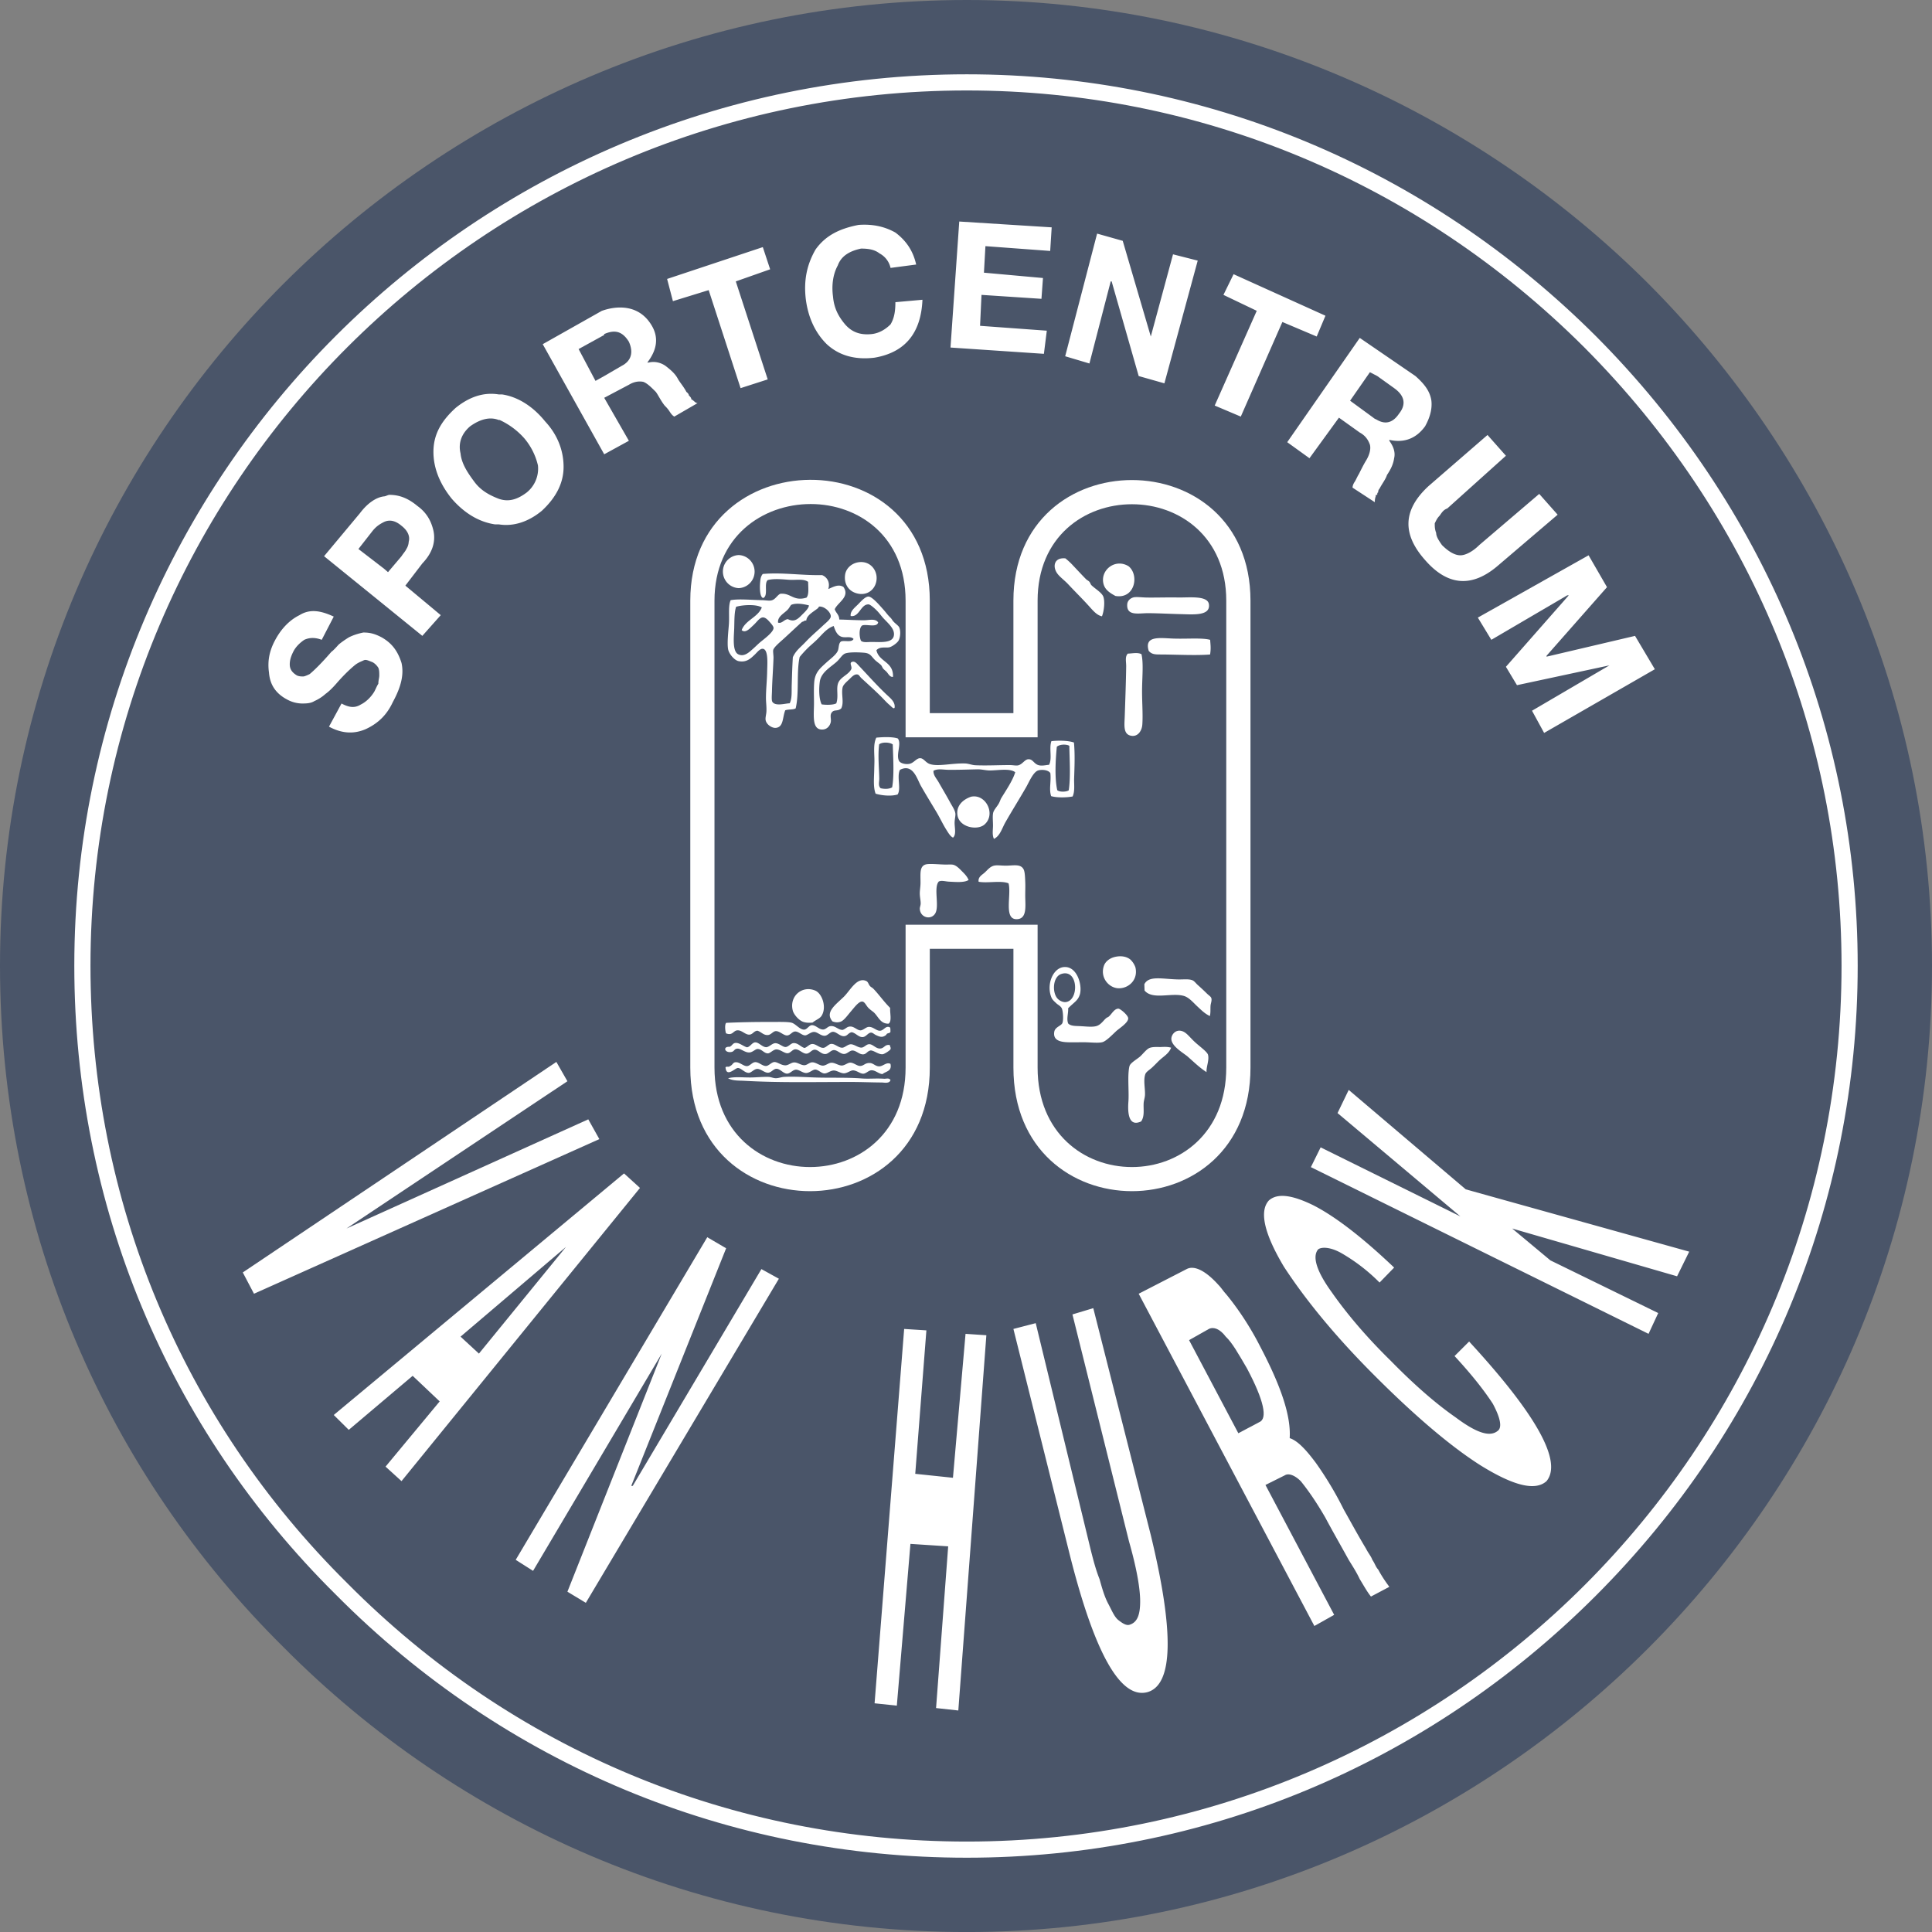 <svg version="1" xmlns="http://www.w3.org/2000/svg" viewBox="0 0 130 130.002">
  <rect x="0" y="0" width="130" height="130.002" fill="#808080" stroke="none"/>
  <path fill="#4A5569" d="M110.915 19.086C99.132 7.322 82.823 0 65.057 0 29.193 0 0 29.248 0 64.979c0 17.922 7.229 34.135 19.084 45.864 11.749 11.837 27.986 19.159 45.973 19.159 35.68 0 64.943-29.251 64.943-65.023 0-17.886-7.3-34.056-19.085-45.893z"/>
  <path fill="#FFF" d="M17.09 87.053l-.753-1.433 21.099-14.166.744 1.3-14.87 9.911 16.274-7.347.744 1.33zM92.249 107.429c-.265-.327-.492-.749-.753-1.172-.227-.484-.486-.876-.745-1.298-.556-1.01-1.08-1.918-1.566-2.831-.651-1.134-1.239-1.948-1.661-2.465-.39-.391-.813-.556-1.074-.391l-1.3.648 4.623 8.739-1.332.75L76.62 87.053l3.226-1.659c.488-.259 1.239.062 2.147 1.072.165.164.33.423.486.587.753.907 1.6 2.142 2.312 3.544 1.433 2.729 2.083 4.708 1.989 6.172.517.165 1.073.743 1.755 1.657a23.43 23.43 0 0 1 1.887 3.154c.423.743.911 1.657 1.497 2.629.165.327.329.491.423.75.165.227.227.484.392.649.259.485.516.846.751 1.166l-1.236.655zM25.943 98.686l3.642-4.389-1.818-1.721-4.299 3.636-1.011-1.001 19.532-16.254 1.074.976-16.046 19.729zM39.419 107.851l-1.239-.749 6.347-16.021-8.658 14.619-1.168-.742L47.59 83.25l1.27.744-6.385 15.989h.1l8.659-14.589 1.175.649z"/>
  <g fill="#FFF">
    <path d="M108.131 39.508l-4.067 4.616v.062l5.954-1.399 1.333 2.244-7.45 4.286-.815-1.494 5.208-3.052-6.22 1.333-.744-1.237 4.231-4.811h-.101l-5.111 2.996-.908-1.495 7.452-4.192zM101.33 30.667l-3.941 3.543c-.259.096-.362.261-.518.488-.164.162-.233.32-.33.516 0 .227 0 .392.097.649 0 .234.162.492.389.814.424.422.846.688 1.239.688.361 0 .847-.265 1.27-.688l4.035-3.443 1.239 1.399-4.037 3.444c-1.755 1.495-3.384 1.33-4.881-.391-1.559-1.753-1.497-3.378.227-4.974l3.972-3.443 1.239 1.398zM95.242 25.303c.55.491.973.976 1.073 1.659.063.554-.1 1.141-.423 1.72-.586.814-1.401 1.143-2.406.915v.063c.258.359.423.751.322 1.173-.064.423-.227.745-.485 1.134-.071.26-.33.587-.495.91a.34.34 0 0 0-.094.259c-.062 0-.062.1-.062.162-.103 0-.103 0-.103.102-.062.162-.062.32-.062.391l-1.497-.978c0-.165.095-.327.164-.423.094-.163.158-.327.258-.485.166-.327.323-.649.486-.914.259-.423.329-.814.259-1.072-.094-.259-.259-.587-.682-.814l-1.401-1.001-1.983 2.729-1.497-1.079 4.881-7.017 3.747 2.566zM82.323 19.842l.682-1.392 6.182 2.794-.589 1.399-2.31-.977-2.798 6.366-1.755-.743 2.829-6.375zM73.822 15.719l1.724.486 1.889 6.438 1.495-5.53 1.662.423-2.242 8.258-1.73-.491-1.82-6.368h-.063l-1.432 5.523-1.631-.486zM64.546 14.906l6.219.392-.1 1.588-4.358-.323-.1 1.785 3.972.359-.102 1.4-4.034-.265-.097 2.082 4.491.327-.195 1.557-6.285-.423zM51.328 16.628l.493 1.493-2.311.814 2.148 6.594-1.826.588-2.146-6.595-2.407.742-.391-1.494zM40.499 20.914c.011.013 2.203-.932 3.346.978.506.838.347 1.677-.29 2.503h.094c.392-.1.815 0 1.136.227.33.258.657.522.847.907.165.265.392.523.556.845.101.068.162.165.162.227.096.1.166.165.166.265.196.095.258.258.423.258l-1.566.907c-.165-.093-.259-.258-.324-.351-.1-.164-.265-.33-.327-.391-.258-.327-.423-.688-.588-.914-.321-.323-.58-.58-.845-.681-.323-.064-.65 0-.973.196l-1.66.877 1.66 2.893-1.66.908-4.137-7.409 3.98-2.245zM30.659 27.447c.916-.745 1.889-1.072 2.899-.907h.227c1.073.162 2.085.811 2.9 1.821.845.907 1.237 1.98 1.237 3.052s-.486 2.048-1.463 2.956c-.911.752-1.92 1.073-2.901.914H33.3c-1.074-.162-2.052-.75-2.899-1.721-.815-1.008-1.236-2.08-1.236-3.151-.001-1.143.491-2.05 1.494-2.964zM24.219 34.533c.486-.649 1.073-1.072 1.628-1.134.096 0 .261-.102.354-.102.72 0 1.301.264 1.889.751.586.423.916.97 1.074 1.657.163.745-.064 1.495-.746 2.207l-1.143 1.494 2.382 1.986-1.239 1.394-6.612-5.361 2.413-2.892zM18.491 43.114c.424-.814 1.005-1.399 1.66-1.721.684-.423 1.397-.327 2.306.096l-.809 1.563c-.423-.164-.813-.164-1.174 0-.227.156-.554.422-.743.805-.165.329-.234.587-.234.846 0 .329.162.556.493.752.162.062.258.062.423.062.062 0 .227-.062.423-.158.321-.265.813-.75 1.464-1.502.096-.062.258-.227.487-.485.194-.164.421-.32.682-.484.328-.165.651-.259.979-.327.423 0 .746.069 1.238.327.682.391 1.074.907 1.332 1.721.163.749 0 1.557-.588 2.635-.392.845-.972 1.424-1.818 1.816-.753.327-1.566.327-2.475-.165l.844-1.557c.488.258.878.33 1.301.065.33-.159.682-.488.911-.877.101-.196.163-.36.265-.519 0-.227.063-.391.063-.553 0-.196 0-.36-.063-.519-.102-.164-.265-.326-.423-.391-.265-.1-.423-.193-.588-.1-.227.1-.392.165-.588.327-.39.323-.813.746-1.237 1.236-.227.259-.485.519-.715.681a2.797 2.797 0 0 1-.751.485c-.258.164-.581.164-.846.164a2.15 2.15 0 0 1-.971-.258c-.753-.392-1.174-.976-1.239-1.822-.102-.713-.001-1.4.391-2.143zM55.63 23.158c-.754-.743-1.239-1.753-1.404-2.987-.163-1.299.069-2.371.65-3.381.651-.914 1.566-1.399 2.899-1.657.909-.065 1.724.093 2.475.516.651.491 1.17 1.141 1.397 2.151l-1.724.227a1.46 1.46 0 0 0-.745-.977c-.33-.26-.753-.323-1.239-.323-.751.158-1.332.485-1.566 1.134-.323.587-.423 1.33-.323 2.082.065.743.323 1.299.815 1.884.424.485.973.745 1.818.649.495-.062.915-.327 1.239-.649.258-.423.327-.914.327-1.494l1.821-.163c-.096 2.245-1.17 3.544-3.222 3.897-1.331.164-2.406-.156-3.218-.909z"/>
  </g>
  <path fill="#FFF" d="M64.483 115.095l-1.497-.164.815-10.881-2.54-.165-.915 10.884-1.497-.158 1.99-25.189 1.496.095-.75 9.653 2.537.266.847-9.685 1.401.094zM77.206 113.861c-1.818.484-3.549-2.631-5.202-9.161L68.19 89.422l1.502-.39 3.706 15.277c.165.65.33 1.299.588 1.948.165.588.327 1.173.586 1.657.227.423.392.846.65 1.073.324.26.588.422.815.328.487-.164.682-.656.682-1.564 0-.907-.258-2.309-.75-4.03l-3.807-15.276 1.402-.422 3.872 15.276c1.596 6.597 1.494 10.075-.23 10.562zM104.063 99.662c-.751.681-2.217.32-4.457-1.072-2.052-1.306-4.464-3.379-7.098-6.015-2.736-2.731-4.723-5.203-6.12-7.347-1.339-2.244-1.66-3.739-1.009-4.451.586-.523 1.597-.358 2.991.323 1.467.749 3.291 2.148 5.438 4.192l-.98 1.008a12.162 12.162 0 0 0-2.569-1.98c-.746-.423-1.332-.422-1.559-.257-.423.484-.102 1.494.909 2.887.978 1.401 2.31 2.989 3.972 4.615 1.463 1.495 2.96 2.832 4.362 3.804 1.429 1.07 2.312 1.335 2.83.915.33-.23.165-.915-.321-1.824-.588-.907-1.434-1.979-2.578-3.214l.98-.978c4.559 4.943 6.283 8.088 5.209 9.394zM104.321 84.807l7.257 3.545-.651 1.399-22.721-11.217.657-1.33 9.403 4.646L90 74.896l.752-1.558 7.876 6.691 15.035 4.192-.816 1.658-11.094-3.214z"/>
  <path fill="#FFF" d="M65.052 125.001c-16.047 0-31.118-6.281-42.438-17.686C11.257 96.078 5 81.042 5 64.98 5 31.907 31.939 5 65.052 5c15.918 0 30.952 6.257 42.331 17.617C118.744 34.028 125 49.073 125 64.98c0 15.966-6.258 31.021-17.622 42.393-11.359 11.368-26.391 17.628-42.326 17.628zm0-118.914c-32.513 0-58.964 26.419-58.964 58.893 0 15.77 6.142 30.532 17.296 41.566 11.118 11.201 25.914 17.368 41.669 17.368 32.455 0 58.86-26.438 58.86-58.934 0-15.619-6.144-30.391-17.299-41.595C95.441 12.231 80.68 6.087 65.052 6.087z"/>
  <path fill-rule="evenodd" clip-rule="evenodd" fill="#FFF" d="M68.19 40.415v7.571h-5.627v-7.571c0-10.921-16.115-10.757-16.115 0v31.424c0 11.083 16.116 11.083 16.116 0v-7.996h5.627v7.996c0 11.083 15.951 11.083 15.951 0V40.416c-.001-10.82-15.952-10.82-15.952-.001zm7.975 38.113c-3.208 0-6.347-2.275-6.347-6.688v-9.615h-8.883v9.615c0 4.426-3.19 6.688-6.43 6.688-3.238 0-6.429-2.262-6.429-6.688V40.416c0-4.313 3.239-6.501 6.474-6.501 3.208 0 6.385 2.169 6.385 6.501v9.197h8.883v-9.197c0-4.306 3.156-6.487 6.347-6.487 3.188 0 6.347 2.182 6.347 6.488V71.84c0 4.412-3.139 6.688-6.347 6.688z"/>
  <path fill-rule="evenodd" clip-rule="evenodd" fill="#FFF" d="M59.919 72.678c-.07.251-.432.162-.593.16-.679-.004-1.386-.035-2.116-.034-2.563 0-4.713.055-7.086-.077-.384-.023-.805.011-1.134-.173.444-.122 1.02-.044 1.584-.054.382-.007.764-.049 1.127-.038.168.004.333.087.497.089.185.003.379-.08.56-.09.646-.034 1.327.013 2.011.038 1.039.039 2.188-.011 3.21.068.489.039.971-.02 1.516.02.127.008.337-.076.424.091m-.001-1.091c-.263-.149-.506.173-.769.166-.248-.005-.387-.213-.607-.225-.342-.021-.403.191-.662.198-.217.004-.444-.232-.677-.223-.169.005-.355.189-.558.194-.225.005-.474-.202-.71-.187-.186.011-.363.191-.558.194-.243.006-.489-.244-.748-.221-.171.016-.323.183-.486.193-.245.015-.459-.196-.712-.187-.186.005-.371.182-.556.194-.304.02-.567-.241-.784-.219-.189.018-.368.264-.555.264-.255.003-.494-.29-.748-.255-.192.025-.337.255-.52.263-.261.013-.523-.317-.82-.253-.141.03-.166.197-.342.257-.044.097-.342-.046-.278.151.081.59.64-.018.81-.028.224-.014.472.341.751.327.161-.007.347-.252.555-.265.242-.014.51.274.748.256.213-.017.354-.264.556-.265.242-.003.473.333.716.327.209-.004.369-.255.59-.266.22-.011.468.24.712.222.217-.015.428-.233.592-.23.204.004.409.253.609.261.206.007.39-.188.627-.198.22-.008.472.201.712.189.221-.014.427-.2.592-.197.266.005.495.246.713.222.177-.02.341-.219.521-.228.272-.014.493.242.748.256.222-.189.654-.182.538-.687m-9.661-1.117c-.23-.059-.524-.33-.785-.29-.181.025-.203.19-.379.259-.471-.037-.34.429.117.348.22-.039.178-.215.416-.225.23-.01.513.286.82.255.206-.021.382-.224.522-.23.294-.011.448.307.714.292.142-.007.352-.258.555-.265.272-.008.556.287.783.256.171-.024.312-.254.485-.263.279-.019.52.321.785.29.193-.022.328-.257.52-.265.263-.007.442.323.749.291.19-.017.357-.264.555-.264.248 0 .446.286.714.259.191-.021.351-.226.522-.231.259-.007.475.284.748.258.21-.021.243-.207.485-.263.235.003.533.287.819.255.116-.014.491-.259.517-.335.04-.105-.02-.142-.044-.28-.347-.067-.366.228-.662.233-.299.005-.489-.315-.75-.291-.179.016-.31.215-.486.228-.239.017-.504-.24-.748-.223-.201.017-.388.225-.555.231-.255.007-.496-.28-.75-.257-.179.017-.342.255-.52.265-.268.016-.51-.293-.783-.255-.173.024-.32.22-.485.264-.244-.06-.444-.353-.751-.327-.172.014-.335.252-.52.263-.197.011-.448-.273-.713-.257-.196.013-.406.262-.59.268-.265.004-.519-.346-.751-.326-.211.012-.352.327-.554.332m6.447-1.169c-.31.01-.481-.293-.82-.255-.196.023-.293.215-.486.228-.286.018-.512-.316-.785-.29-.172.016-.307.28-.483.297-.294.031-.59-.39-.861-.463-.28-.077-.962-.047-1.588-.052a60.45 60.45 0 0 0-2.818.059c-.111.12-.067.54-.011.705.448.185.474-.186.77-.201.301-.018.539.318.82.288.217-.022.277-.24.52-.263.255.069.411.319.714.291.206-.018.341-.251.52-.263.265-.018.544.318.785.29.204-.024.318-.255.52-.265.235-.009.454.262.679.261.144-.003.379-.231.59-.232.245-.001.464.287.75.256.175-.018.341-.257.52-.263.251-.01.486.331.785.29.21-.028.253-.221.485-.263.272.047.471.354.751.326.223-.021.354-.3.554-.3.11 0 .204.11.322.165.292.137.457.184.705-.022.02-.141.272-.065.275-.221-.008-.101.012-.232-.045-.28-.282-.132-.401.223-.662.232-.25.01-.473-.294-.783-.255-.162.021-.352.225-.522.229-.225.006-.432-.276-.713-.257-.215.014-.257.141-.488.228m-2.027-.495c.262-.215.485-.253.619-.478.337-.569.024-1.478-.444-1.675-.875-.369-1.762.379-1.506 1.354.063.238.382.638.696.75.189.067.401.073.635.049m5.114.075c.236-.166.082-.697.105-1.061-.449-.449-.734-.88-1.137-1.299-.057-.059-.16-.103-.217-.169-.112-.13-.118-.28-.258-.344-.63-.283-1.078.649-1.515 1.073-.555.539-1.279 1.03-.755 1.645.213.085.399.08.564.016.214-.081.467-.441.682-.691.224-.26.52-.671.753-.658.17.008.257.249.402.408.157.168.328.256.435.373.28.299.418.718.941.707M78.803 70.497c-.165.421-.523.587-.85.908-.121.12-.276.283-.444.438-.166.152-.386.273-.444.438-.143.411 0 .977-.022 1.408-.01.186-.076.352-.089.531-.026.428.079.884-.169 1.238-.857.397-.913-.596-.856-1.344.038-.502-.029-1.335.006-1.901.013-.193.038-.432.087-.53.1-.196.491-.418.686-.587.194-.171.438-.505.65-.585.227-.084.524-.055.738-.059.24-.009.462-.026.707.045m2.382 1.644c-.025-.349.194-.813.1-1.165-.051-.197-.526-.536-.837-.816-.395-.354-.59-.676-.907-.778-.43-.14-.722.23-.723.517-.001.509.837.967 1.097 1.195.458.402.808.751 1.27 1.047m.225-3.774c.059-.252.026-.46.046-.706.013-.149.099-.331.053-.494-.028-.106-.161-.179-.293-.307a15.313 15.313 0 0 0-.617-.578c-.118-.104-.223-.252-.329-.305-.236-.121-.608-.066-.989-.073-1.04-.018-1.978-.286-2.28.324l.014.422c.547.656 1.823.118 2.656.367.339.103.619.442.868.676.291.27.528.516.871.674m-9.536.498c-.124-.325.022-.68 0-1.022.408-.414.647-.504.78-.906.197-.591-.161-1.962-1.085-1.864-.737.079-1.183 1.213-.81 2.069.061.142.213.266.328.376.093.087.293.182.363.341.083.183.118.793.034.985-.079.183-.491.262-.544.582-.099.594.432.691.94.706.292.009.706-.003 1.093-.001.434.005.91.067 1.198-.004.251-.062.654-.48.927-.736.201-.19.828-.57.816-.873-.008-.211-.532-.643-.655-.647-.335-.009-.525.532-.757.59-.222.126-.386.496-.755.588-.286.071-.704.015-1.022 0-.327-.018-.68.005-.851-.184m-.764-1.733c.141.196.4.307.574.297.942-.058.891-2.28-.276-1.891-.543.179-.619 1.145-.298 1.594m3.891-2.738c-.359.09-.626.319-.72.588-.278.795.328 1.488.967 1.516.672.029 1.355-.552 1.151-1.412a1.36 1.36 0 0 0-.334-.516c-.264-.218-.655-.278-1.064-.176M67.862 59.438c-.502-.209-1.421.005-2.012-.107-.054-.322.236-.464.401-.612.198-.178.378-.434.689-.481.203-.031.44.011.741.01.515 0 1.019-.145 1.208.276.078.177.087.563.099.842.013.317-.007.674-.001 1.022.013.644.107 1.459-.585 1.463-.884.004-.329-1.657-.54-2.413m-2.686-.226c-.114-.26-.272-.411-.444-.584-.164-.166-.359-.375-.578-.437-.124-.035-.337-.013-.565-.017-.376-.007-.862-.058-1.164-.031-.595.053-.478.634-.486 1.285-.001.214-.045.465-.048.67-.001.264.064.502.059.702-.001.131-.063.244-.058.355.03.594.749.774 1.033.316.306-.494-.125-1.746.244-2.156.197-.093.448 0 .706.011.437.021 1.009.076 1.301-.114m.162-5.602c-.595.207-1.015.651-.909 1.262.142.816 1.353 1.018 1.817.607.785-.688.089-2.086-.908-1.869m-4.926-3.918c-.367-.128-1.033-.096-1.447-.056-.194.387-.141.92-.128 1.413.006.235-.007.475-.011.704-.011.604-.08 1.193.091 1.651.434.135 1.071.183 1.481.056.255-.394-.073-1.201.157-1.659.885-.455 1.157.632 1.41 1.078.388.678.698 1.176 1.047 1.76.245.411.426.816.675 1.209.118.185.261.436.441.514.234-.207.099-.674.106-1.024.005-.224.07-.449.051-.601-.031-.232-.211-.486-.343-.727-.266-.494-.53-.927-.786-1.381-.138-.243-.363-.465-.344-.764.296-.162.651-.07.985-.067.742.007 1.354-.019 1.972-.031.289-.007.575.079.848.076.561-.005 1.34-.158 1.697.12-.182.579-.614 1.205-.928 1.72-.068.109-.099.236-.165.359-.132.247-.361.455-.399.681-.044.249.001.591-.006.881-.008.292-.056.592.064.843.414-.196.538-.705.772-1.117.465-.816.907-1.513 1.4-2.37.185-.322.47-1.018.808-1.119.235-.072.683-.041.817.183.063.608-.103 1.065.052 1.546.366.11 1.013.106 1.447.023.162-.369.088-.802.1-1.201.025-.789.064-1.632-.012-2.429-.388-.137-1.062-.145-1.518-.09-.17.492.07 1.159-.157 1.59-.201.01-.466.091-.705.024-.322-.092-.375-.408-.683-.399-.248.007-.403.346-.691.411-.143.032-.338-.016-.53-.017-.654-.007-1.599.046-2.361.009-.211-.01-.459-.112-.673-.118-.883-.029-1.795.219-2.36.045-.315-.099-.424-.406-.683-.4-.238.004-.411.313-.692.376-.27.06-.622-.03-.712-.187-.234-.421.189-1.17-.087-1.515m-1.256.394c-.095.753-.004 1.6.007 2.288.004.252-.09.491.093.666.254.056.558.065.774-.06.148-.818.066-2.023.042-2.888-.198-.149-.704-.179-.916-.006m11.955.161c-.086.892-.154 2.078.028 2.92.133.135.612.131.775.01.134-.876.053-2.092.039-2.995-.221-.119-.651-.1-.842.065"/>
  <path fill-rule="evenodd" clip-rule="evenodd" fill="#4A5569" d="M54.808 40.438c.294-.132.527-.325.686-.585-.496-.075-.92.091-.686.585"/>
  <path fill-rule="evenodd" clip-rule="evenodd" fill="#FFF" d="M49.709 39.574a1.114 1.114 0 0 1 0-2.226 1.114 1.114 0 0 1 0 2.226zm10.799 2.643c-.048-.116-.258-.247-.401-.408-.071-.08-.107-.166-.183-.24-.206-.198-.296-.344-.478-.547-.216-.241-.757-.889-1.016-.881-.238.008-.559.395-.722.553-.225.218-.514.456-.467.755.585.101.671-.806 1.206-.78.122.006.427.287.543.404.189.191.318.38.441.514.33.361.814.743.71 1.207-.108.483-.873.408-1.467.403-.294-.003-.586.059-.742-.082-.123-.277-.138-.848.07-1.021.261-.131 1.009.166 1.087-.214-.19-.283-.612-.144-.957-.144-.543.001-1.152-.039-1.659-.049-.006-.333-.227-.437-.306-.694.206-.464 1.05-.834.584-1.499-.346-.221-.718.024-1.017.14.138-.443-.079-.803-.419-.937-1.358.03-2.66-.19-3.987-.076-.075.072-.14.222-.162.393-.053.415-.07 1.145.182 1.227.373-.152.034-.968.311-1.209.496-.126 1.117-.031 1.516-.015.442.017.901-.08 1.202.135.004.39.07.837-.106 1.06-.881.277-1.052-.331-1.77-.257-.213.104-.32.376-.585.443-.165.043-.403-.011-.634-.014-.778-.013-1.553-.1-2.117.001-.174.376-.077 1.01-.12 1.623-.029.414-.132 1.283-.049 1.691.065.314.425.729.696.786.543.113.829-.191 1.08-.423.153-.143.359-.422.549-.407.396.034.309 1.023.299 1.54-.011.617-.083 1.219-.08 1.797.001.253.046.574.031.88-.013.227-.087.433-.05.6.066.302.447.532.686.505.527-.058.436-.697.63-1.182.198-.077.53-.028.7-.129.25-1.006.042-2.435.271-3.459a7.05 7.05 0 0 1 .68-.728c.164-.146.301-.265.445-.402.355-.335.674-.795 1.166-.954.111.342.241.625.519.722.268.094.632-.059.816.149-.127.26-.591.08-.841.169-.183.121-.134.448-.224.64-.125.27-.49.528-.749.764-.436.4-.785.67-.836 1.367-.039.553-.001 1.12-.016 1.62-.02.742-.072 1.472.474 1.532.361.041.585-.204.654-.478.052-.21-.066-.453.049-.636.17-.272.396-.072.659-.304.206-.409-.01-.937.093-1.412.038-.179.275-.383.405-.505.178-.167.35-.378.551-.372.165.007.158.117.327.27.462.425.899.819 1.273 1.189.223.221.4.432.621.614.09.075.267.294.322.165.059-.39-.309-.659-.559-.897-.663-.63-1.258-1.306-1.863-1.943-.109-.116-.263-.327-.466-.231-.162.082.024.277-.02.459-.162.387-.717.529-.885.945-.156.39.037.895-.13 1.377-.211.119-.717.11-.984.069-.19-.366-.193-1.074-.124-1.545.094-.632.763-.979 1.153-1.341.227-.21.358-.481.582-.549.313-.093.915-.067 1.232-.041.428.035.474.215.721.469.137.139.333.259.435.371.062.071.086.173.149.242.075.082.153.133.218.204.121.132.227.373.434.338.037-1.036-.94-.988-1.118-1.793.269-.286.655-.124.909-.207.196-.065.5-.293.583-.442.102-.177.165-.598.045-.885zm-2.969-2.328c.647.235 1.164-.078 1.357-.539.324-.774-.25-1.685-1.179-1.509-.433.082-.796.412-.853.838-.085.636.251 1.056.675 1.21zm-8.006.939c-.125.364-.114.885-.128 1.413-.014.546-.151 1.579.272 1.786.406.197.75-.156 1.009-.385.163-.145.325-.31.479-.439.219-.183.882-.663.885-.946.002-.126-.185-.321-.297-.448-.506-.57-.662-.097-1.084.283-.187.17-.509.546-.764.308.261-.687 1.082-.85 1.357-1.526-.347-.222-1.263-.184-1.729-.046m3.698-.125c-.072.091-.126.201-.202.288-.234.274-.724.475-.675.904.268.083.393-.21.662-.234.472.245.718-.064 1.01-.352.177-.173.404-.406.403-.576-.331-.08-.854-.185-1.198-.03m.966 2.502c.401-.424.72-.682 1.161-1.095.211-.2.518-.428.542-.617.033-.246-.359-.668-.728-.68-.111-.004-.065.05-.137.11-.269.228-.761.463-.782.836-.148-.024-.164.075-.279.08-.3.267-.857.791-1.231 1.133-.208.19-.667.565-.714.763-.025.107.022.377.018.528-.018.653-.09 1.587-.102 2.221-.003.24-.046.626.025.739.205.323.876.103 1.167.101.166-.335.123-.777.135-1.202.02-.658.041-1.351.077-1.903.212-.456.488-.634.848-1.014M76.807 44.018c.136.579.057 1.416.042 2.252-.017.876.068 1.773.014 2.5-.029.388-.294.843-.786.73-.506-.116-.416-.709-.396-1.289.038-1.107.084-2.36.097-3.383.003-.302-.094-.643.111-.848.318-.008.645-.098.918.038m4.621-.965c-.564-.155-1.638-.045-2.576-.089-.895-.042-1.861-.17-1.558.828.229.284.534.242.994.248 1.005.011 2.212.072 3.136 0 .067-.422.028-.635.004-.987M76.255 40.2c-.205.062-.393.222-.407.472-.044.788.75.59 1.36.588.588-.003 1.489.046 2.257.064.824.018 1.99.133 1.881-.663-.082-.601-1.31-.446-2.061-.458-.777-.013-1.616.015-2.15.003-.312-.007-.698-.06-.88-.006m-.318-2.101c-.899-.549-1.916.262-1.686 1.184.103.409.437.616.803.817 1.314.227 1.621-1.414.883-2.001m-1.788 3.369c.141-.352.207-.982.097-1.306-.1-.286-.548-.535-.803-.783-.063-.06-.079-.17-.148-.242-.066-.066-.155-.103-.219-.167-.314-.319-.597-.628-.877-.922a4.617 4.617 0 0 0-.51-.476c-.78-.079-.882.579-.53 1.039.178.234.483.449.729.715.474.508.98 1.003 1.426 1.502.243.27.51.584.835.64"/>
  <g fill="#4A5569">
    <path d="M27.502 36.45c.101-.354-.062-.745-.486-1.072-.423-.36-.815-.423-1.17-.258-.327.162-.555.32-.812.649l-.916 1.172 1.729 1.331.261.227.909-1.072c.1-.164.258-.327.327-.485a.995.995 0 0 0 .158-.492zM33.622 28.261h-.065c-.586-.23-1.236-.065-1.918.42-.588.494-.815 1.144-.651 1.824.063.649.424 1.234.909 1.884.424.587.978.907 1.66 1.172.651.229 1.239.064 1.889-.427a2.059 2.059 0 0 0 .751-1.817 4.357 4.357 0 0 0-.916-1.822 5.008 5.008 0 0 0-1.659-1.234zM93.809 26.117l-1.136-.814-.495-.258-1.333 1.917 1.56 1.141c.103.093.164.093.267.158.579.326 1.071.162 1.463-.423.521-.649.356-1.237-.326-1.721z"/>
  </g>
  <path fill="#4A5569" d="M41.825 24.622c.65-.327.815-.907.492-1.626-.423-.683-.915-.845-1.66-.519 0 0 0 .096-.064.096l-1.66.914 1.136 2.142.588-.327 1.168-.68zM82.478 89.94c-.389-.518-.813-.68-1.136-.518l-1.332.752 3.315 6.265 1.403-.743c.585-.227.321-1.464-.815-3.608-.587-1.007-1.011-1.756-1.435-2.148zM32.226 91.081l5.86-7.182-7.097 6.041z"/>
</svg>

